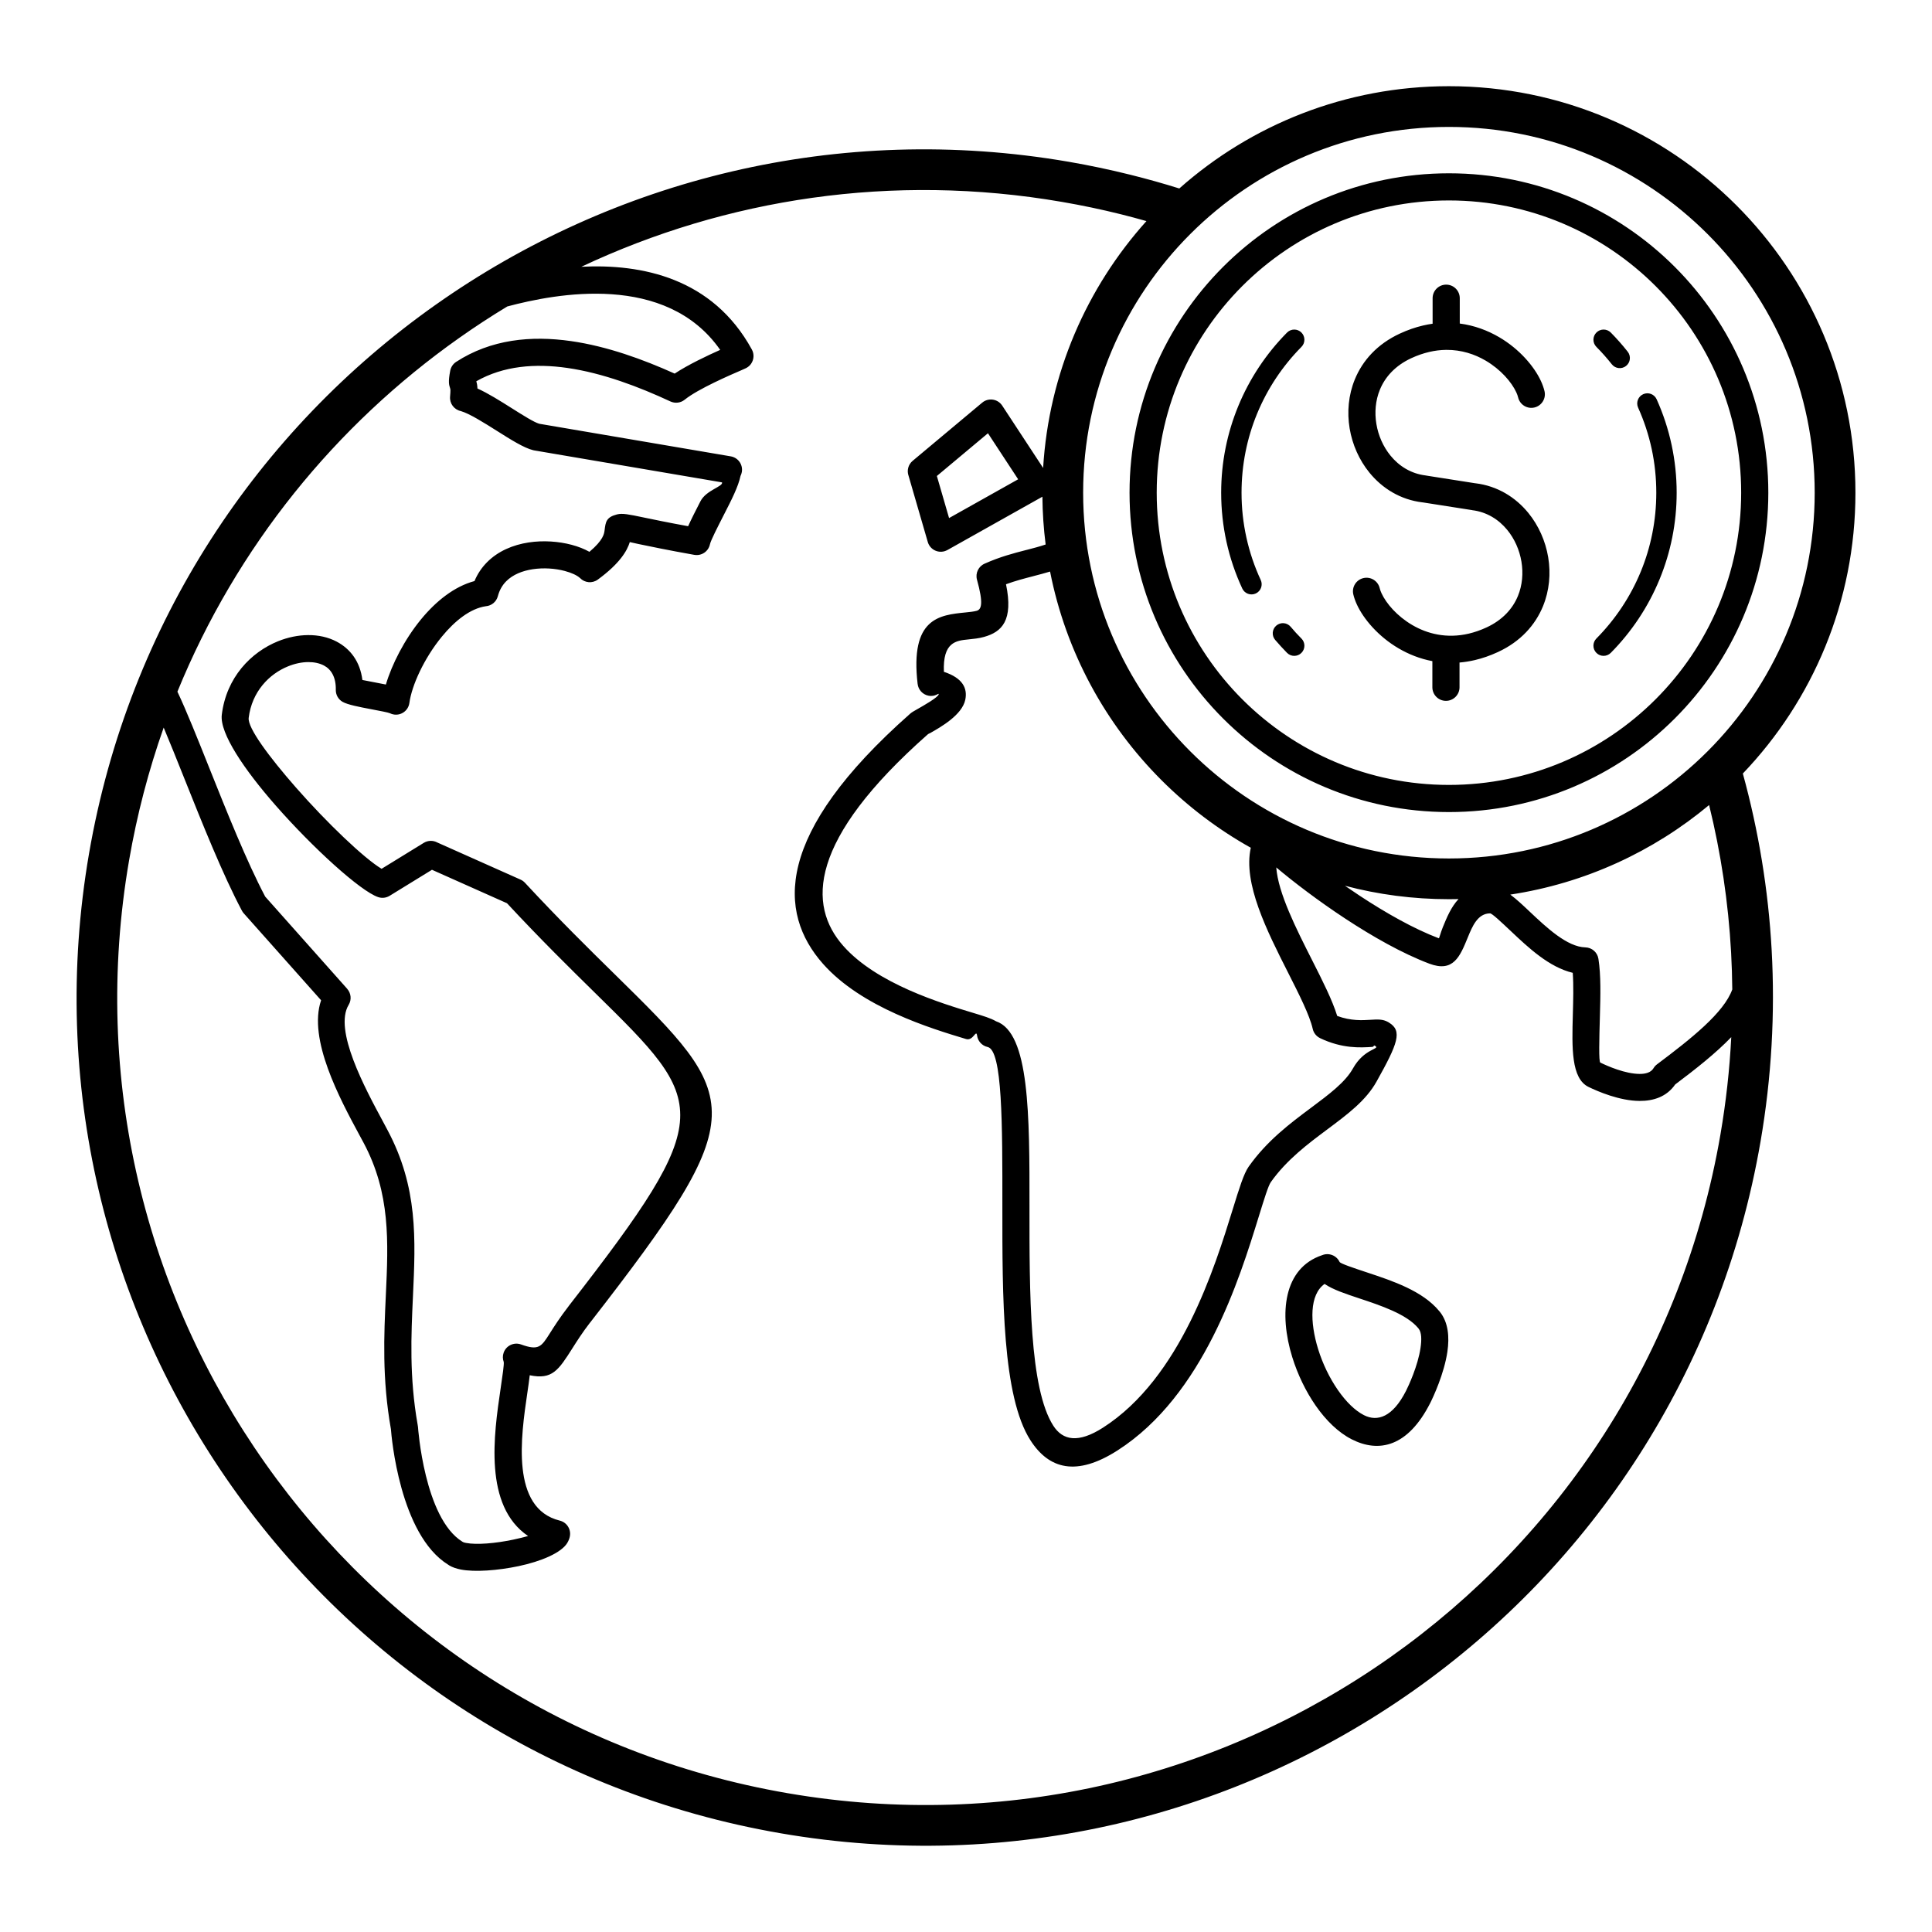<?xml version="1.0" encoding="UTF-8"?>
<!-- Uploaded to: ICON Repo, www.iconrepo.com, Generator: ICON Repo Mixer Tools -->
<svg fill="#000000" width="800px" height="800px" version="1.1" viewBox="144 144 512 512" xmlns="http://www.w3.org/2000/svg">
 <path d="m605.87 348.99c4.16 15.148 6.762 30.832 7.641 46.84 0.914 16.633-0.008 33.609-2.949 50.68-10.535 61.168-44.871 112.27-91.863 145.45-46.98 33.172-106.61 48.422-167.77 37.887-61.168-10.539-112.27-44.875-145.45-91.867-33.172-46.98-48.422-106.62-37.887-167.77 10.539-61.164 44.875-112.27 91.867-145.45 46.98-33.172 106.62-48.422 167.77-37.887 5.488 0.945 10.938 2.098 16.34 3.441 4.434 1.105 8.754 2.316 12.957 3.633 19.016-16.863 44.039-27.105 71.453-27.105 29.746 0 56.68 12.059 76.176 31.555 19.496 19.496 31.555 46.43 31.555 76.176 0 28.863-11.352 55.078-29.836 74.418zm-75.082-29.418v6.562c0 1.988-1.613 3.598-3.598 3.598-1.988 0-3.598-1.613-3.598-3.598v-6.926c-3.301-0.621-6.309-1.836-8.953-3.387-5.383-3.152-9.273-7.769-11.039-11.59-0.434-0.941-0.758-1.855-0.961-2.715-0.449-1.934 0.754-3.863 2.684-4.316 1.934-0.449 3.867 0.754 4.316 2.688 0.094 0.395 0.254 0.848 0.48 1.336 1.258 2.719 4.113 6.055 8.145 8.414 4 2.344 9.137 3.648 14.961 2.285 1.527-0.359 3.106-0.898 4.719-1.645 4.242-1.961 6.938-4.965 8.32-8.336 1.18-2.867 1.441-6.043 0.934-9.098-0.516-3.086-1.809-6.023-3.746-8.391-2.277-2.789-5.457-4.781-9.289-5.246v-0.012l-13.09-2.051-0.137-0.012c-5.812-0.707-10.605-3.691-14.008-7.859-2.727-3.34-4.547-7.449-5.262-11.738-0.719-4.316-0.324-8.848 1.383-13.008 2.039-4.961 5.914-9.344 11.949-12.133 2.082-0.965 4.117-1.66 6.098-2.125 0.867-0.203 1.719-0.363 2.559-0.48v-6.758c0-1.988 1.609-3.598 3.598-3.598 1.988 0 3.598 1.609 3.598 3.598v6.711c3.898 0.504 7.422 1.848 10.461 3.629 5.383 3.152 9.273 7.769 11.039 11.59 0.434 0.941 0.758 1.855 0.961 2.715 0.449 1.934-0.754 3.863-2.684 4.316-1.934 0.453-3.863-0.754-4.316-2.684-0.09-0.395-0.254-0.848-0.48-1.336-1.258-2.719-4.113-6.055-8.141-8.414-2.902-1.703-6.406-2.856-10.34-2.836h-0.137c-1.441 0.016-2.941 0.191-4.484 0.555-1.527 0.359-3.106 0.895-4.723 1.645-4.242 1.961-6.934 4.965-8.32 8.336-1.18 2.867-1.441 6.039-0.934 9.098 0.512 3.086 1.809 6.023 3.746 8.395 2.273 2.789 5.457 4.781 9.285 5.246 0.141 0.016 0.273 0.043 0.41 0.07l12.816 2.012v-0.008c5.812 0.707 10.605 3.691 14.012 7.859 2.723 3.34 4.547 7.449 5.262 11.738 0.719 4.316 0.324 8.848-1.383 13.004-2.039 4.961-5.914 9.344-11.949 12.133-2.082 0.961-4.117 1.66-6.098 2.125-1.387 0.324-2.742 0.535-4.07 0.648zm36.27-83.648c-1.051-1.055-1.043-2.758 0.012-3.805 1.051-1.051 2.758-1.043 3.805 0.008 0.773 0.781 1.543 1.605 2.309 2.473 0.738 0.832 1.465 1.703 2.176 2.606 0.918 1.164 0.723 2.856-0.441 3.773-1.164 0.918-2.856 0.723-3.773-0.441-0.629-0.797-1.293-1.586-1.988-2.375-0.66-0.746-1.359-1.492-2.102-2.238zm11.059 16.102c-0.613-1.355-0.008-2.953 1.348-3.562 1.355-0.613 2.953-0.008 3.562 1.348 1.727 3.832 3.062 7.875 3.965 12.086 0.879 4.098 1.34 8.34 1.34 12.672 0 8.102-1.605 15.844-4.519 22.926-3.016 7.344-7.445 13.965-12.941 19.52-1.051 1.051-2.754 1.059-3.805 0.008-1.055-1.047-1.059-2.75-0.012-3.805 5.004-5.055 9.035-11.082 11.781-17.766 2.641-6.422 4.098-13.473 4.098-20.883 0-3.977-0.418-7.844-1.211-11.555-0.82-3.824-2.035-7.504-3.609-10.992zm-89.219 61.195c1.047 1.055 1.043 2.758-0.012 3.805-1.051 1.051-2.758 1.043-3.805-0.008-0.488-0.496-1.027-1.066-1.613-1.703-0.602-0.66-1.121-1.242-1.543-1.742-0.961-1.137-0.82-2.832 0.316-3.793 1.137-0.961 2.836-0.82 3.793 0.316 0.535 0.629 1 1.16 1.395 1.594 0.422 0.461 0.91 0.973 1.465 1.531zm-10.789-15.516c0.621 1.352 0.031 2.953-1.32 3.574-1.348 0.621-2.949 0.031-3.574-1.316-1.824-3.926-3.238-8.066-4.184-12.367-0.922-4.195-1.41-8.555-1.41-13.023 0-8.102 1.605-15.844 4.519-22.93 3.019-7.344 7.445-13.961 12.941-19.516 1.051-1.051 2.754-1.059 3.805-0.008 1.055 1.047 1.059 2.75 0.012 3.805-5.004 5.059-9.035 11.082-11.781 17.766-2.641 6.422-4.098 13.473-4.098 20.883 0 4.074 0.441 8.047 1.285 11.863 0.867 3.941 2.152 7.719 3.805 11.27zm49.871-107.78c23.371 0 44.531 9.477 59.848 24.793s24.793 36.477 24.793 59.848c0 23.371-9.473 44.531-24.793 59.848-15.316 15.316-36.477 24.793-59.848 24.793-23.371 0-44.531-9.473-59.848-24.793-15.316-15.316-24.793-36.477-24.793-59.848 0-23.371 9.477-44.531 24.793-59.848 15.316-15.316 36.477-24.793 59.848-24.793zm54.762 29.879c-14.012-14.012-33.375-22.684-54.762-22.684s-40.746 8.668-54.762 22.684c-14.012 14.016-22.68 33.375-22.68 54.762 0 21.387 8.668 40.746 22.68 54.762 14.016 14.012 33.375 22.684 54.762 22.684s40.746-8.668 54.762-22.684c14.016-14.012 22.684-33.375 22.684-54.762 0-21.387-8.668-40.746-22.684-54.762zm-134.92-17.211c-2.277-0.648-4.551-1.258-6.828-1.824-5.07-1.262-10.266-2.356-15.582-3.269-44.938-7.742-89.008-0.863-127.35 17.195 15.98-0.812 34.773 2.926 45.184 21.922 0.676 1.23 0.555 2.68-0.188 3.762-0.133 0.195-0.273 0.363-0.426 0.512-0.234 0.23-0.504 0.434-0.805 0.602-0.125 0.07-0.254 0.129-0.387 0.184-0.258 0.125-0.539 0.25-0.852 0.383-2.824 1.215-11.598 4.992-15.133 7.859-1.098 0.891-2.562 1.027-3.766 0.477-8.32-3.867-17.898-7.527-27.332-8.887-8.5-1.227-16.906-0.582-24.129 3.527 0.133 0.441 0.262 0.996 0.301 1.918 2.82 1.27 6.008 3.281 9.035 5.188 3.074 1.941 5.961 3.758 7.34 4.156l50.738 8.637c1.957 0.324 3.277 2.176 2.953 4.133-0.062 0.375-0.184 0.73-0.348 1.051-0.586 2.824-2.422 6.418-4.25 9.984-1.828 3.574-3.641 7.113-3.852 8.133-0.395 1.902-2.231 3.137-4.133 2.805v0.004c-6.945-1.234-11.75-2.238-14.906-2.894-0.93-0.195-1.648-0.359-2.203-0.492-0.719 2.32-2.644 5.668-8.477 9.938-1.465 1.074-3.473 0.871-4.703-0.398-0.793-0.738-2.242-1.402-4.059-1.887-2.531-0.672-5.578-0.902-8.512-0.457-2.715 0.414-5.258 1.418-7.016 3.199-0.996 1.008-1.77 2.309-2.199 3.938-0.398 1.512-1.707 2.547-3.184 2.664-4.148 0.605-8.242 3.891-11.672 8.078-4.699 5.734-7.961 12.91-8.59 17.551-0.266 1.965-2.07 3.34-4.035 3.078-0.41-0.055-0.793-0.176-1.141-0.352-0.383-0.195-2.719-0.641-5.078-1.086-3.039-0.578-6.109-1.164-7.449-1.93-1.176-0.676-1.82-1.914-1.797-3.176 0.074-3.32-1.207-5.43-3.137-6.449-1.18-0.621-2.621-0.922-4.184-0.91-1.695 0.012-3.519 0.391-5.32 1.121-5.012 2.019-9.602 6.715-10.445 13.664-0.32 2.641 5.426 10.359 12.504 18.434 8.27 9.43 18.113 18.816 22.715 21.562l11.176-6.871c1.133-0.695 2.504-0.688 3.594-0.098l22.051 9.832c0.457 0.203 0.844 0.488 1.164 0.832 9.09 9.801 17.008 17.582 23.66 24.117 33.934 33.344 37.105 36.465-6.285 92.32l-0.18 0.215c-1.949 2.523-3.394 4.801-4.559 6.637-3.746 5.902-5.379 8.473-11.359 7.231-0.156 1.41-0.387 2.977-0.637 4.684-1.684 11.453-4.5 30.605 8.602 33.84 1.871 0.461 3.031 2.309 2.668 4.176h0.004c-0.109 0.559-0.324 1.105-0.641 1.645l0.012 0.004c-1.598 2.734-7.039 4.988-12.957 6.238-5.453 1.152-11.605 1.625-15.332 0.895-1.16-0.227-2.176-0.574-3.004-1.059-0.117-0.07-0.227-0.141-0.332-0.219-12.855-7.949-15.035-34.078-15.172-35.914-2.367-13.41-1.84-24.848-1.348-35.461 0.664-14.293 1.25-27.02-5.887-40.426l-1.141-2.113c-5.152-9.555-13.648-25.305-10.129-35.664l-20.496-23.039c-0.195-0.219-0.359-0.457-0.488-0.703-5.055-9.504-10.5-23.125-15.309-35.164-1.941-4.852-3.769-9.438-5.422-13.359-3.981 11.27-7.074 23.023-9.172 35.199-10.031 58.234 4.488 115.02 36.078 159.76 31.578 44.727 80.223 77.406 138.45 87.438 58.238 10.031 115.02-4.488 159.76-36.074 44.723-31.578 77.402-80.223 87.434-138.45 1.492-8.664 2.441-17.289 2.875-25.84-4.094 4.258-9.363 8.414-14.859 12.543-2.262 3.262-5.731 4.383-9.465 4.363-5.258-0.027-11.004-2.496-13.5-3.707-4.629-2.25-4.402-10.375-4.16-19.168 0.105-3.805 0.215-7.762-0.023-11.074-6.266-1.492-11.742-6.656-16.293-10.949-2.766-2.609-5.09-4.801-5.621-4.809-3.301 0.023-4.707 3.461-5.887 6.344-2.094 5.121-3.84 9.395-10.234 6.977-7.098-2.68-15.016-7.168-22.34-11.988-7.016-4.617-13.508-9.562-18.199-13.508 0.504 6.805 5.266 16.211 9.523 24.621 2.758 5.449 5.324 10.523 6.629 14.734 3.621 1.352 6.723 1.156 8.777 1.027 1.906-0.117 3.285-0.207 4.703 0.59l0.258 0.16c3.609 2.203 2.309 5.566-3.305 15.605-2.809 5.043-7.644 8.652-13.008 12.652-5.148 3.84-10.84 8.09-15.035 14.035-0.648 0.922-1.719 4.379-3.188 9.133-5.113 16.539-14.641 47.344-37.395 61.93-10.934 7.008-18.211 4.957-23.109-2.68-7.465-11.645-7.449-38.066-7.434-62.035 0.016-21.766 0.027-41.324-3.898-42.18-1.551-0.336-2.648-1.625-2.816-3.117-0.277-1.609-1.004 1.578-2.918 1-9.277-2.797-27.672-8.344-37.918-19.945-11.988-13.574-12.949-34.426 23.113-66.266l0.027-0.023c0.41-0.359 0.977-0.68 1.766-1.125 1.828-1.039 5.598-3.172 5.769-4 0.105-0.516-0.832 0.758-2.731 0.367-1.562-0.32-2.676-1.605-2.848-3.109h-0.004c-2.035-17.48 5.762-18.258 12.715-18.949 1.094-0.109 2.152-0.215 2.926-0.43 1.27-0.352 1.852-1.895 0.09-8.25-0.484-1.762 0.434-3.586 2.078-4.269 4.066-1.816 7.606-2.731 10.969-3.598l0.156-0.035c1.699-0.438 3.352-0.867 4.992-1.422-0.527-4.152-0.82-8.379-0.859-12.664l-25.176 14.133-0.004-0.004c-0.234 0.129-0.484 0.238-0.754 0.316-1.902 0.551-3.891-0.543-4.441-2.445l-5.086-17.523c-0.504-1.379-0.117-2.984 1.074-3.981l18.324-15.332c0.137-0.121 0.281-0.234 0.441-0.34 1.664-1.086 3.891-0.621 4.977 1.039l10.84 16.516c1.508-25.086 11.598-47.859 27.375-65.418zm-25.543 92.875c-1.438 0.438-2.883 0.812-4.363 1.195l-0.145 0.043c-2.281 0.59-4.652 1.203-7.168 2.125 1.992 9.617-1.094 12.645-5.852 13.965-1.359 0.379-2.727 0.516-4.137 0.656-3.223 0.32-6.801 0.68-6.473 8.586 4.969 1.637 6.297 4.348 5.668 7.398-0.836 4.035-6.5 7.242-9.254 8.805-0.434 0.246-0.48 0.191-0.617 0.309-31.812 28.098-31.945 45.379-22.465 56.117 8.875 10.055 25.977 15.211 34.602 17.812 2.488 0.75 4.496 1.352 5.879 2.168 8.898 2.988 8.887 24.805 8.867 49.016-0.016 22.961-0.027 48.266 6.309 58.156 2.508 3.914 6.613 4.727 13.184 0.516 20.559-13.176 29.574-42.34 34.414-57.992 1.668-5.398 2.883-9.328 4.172-11.156 4.871-6.914 11.035-11.508 16.609-15.668 4.731-3.531 9-6.719 11.039-10.375 2.969-5.316 7.266-5.09 5.926-5.941l-0.129-0.07c-0.422-0.238-0.074 0.27-0.762 0.312-3.047 0.191-7.844 0.492-13.746-2.32l0.004-0.008c-0.961-0.457-1.707-1.336-1.957-2.453-0.828-3.637-3.566-9.043-6.539-14.918-5.602-11.074-11.973-23.656-9.875-33.082-8.707-4.867-16.664-10.91-23.668-17.914-14.805-14.805-25.32-33.906-29.523-55.273zm78.152 83.27c1.285 0.891 2.602 1.781 3.934 2.66 6.91 4.547 14.344 8.766 20.934 11.254 0.117 0.047 0.422-1.367 1.07-2.953 1.035-2.535 2.176-5.324 4.152-7.438-0.844 0.023-1.691 0.031-2.539 0.031-9.523 0-18.754-1.234-27.547-3.555zm43.809 2.336c1.645 1.211 3.348 2.816 5.191 4.559 4.414 4.164 9.871 9.312 14.711 9.43 1.703 0.039 3.188 1.293 3.457 3.039 0.688 4.348 0.539 9.797 0.395 14.984-0.18 6.387-0.34 12.289 0.109 12.508 2.023 0.984 6.625 2.984 10.406 3.004 1.602 0.008 3.012-0.375 3.688-1.516 0.234-0.387 0.543-0.738 0.93-1.027 9.168-6.875 17.727-13.688 19.945-19.844-0.031-3.281-0.137-6.547-0.312-9.797-0.734-13.328-2.711-26.398-5.828-39.074-14.746 12.297-32.828 20.727-52.691 23.734zm52.281-175.05c-17.543-17.539-41.773-28.391-68.543-28.391-26.766 0-51 10.852-68.543 28.391-17.543 17.539-28.391 41.773-28.391 68.543 0 26.766 10.852 51 28.391 68.543s41.773 28.391 68.543 28.391c26.766 0 51-10.852 68.543-28.391 17.543-17.543 28.391-41.773 28.391-68.543 0-26.766-10.848-51-28.391-68.543zm-318.08 19.188c-4.359 2.633-8.621 5.426-12.781 8.363-32.703 23.09-58.965 55.309-74.645 93.723 2.375 5.012 5.281 12.285 8.461 20.246 4.637 11.605 9.875 24.715 14.805 34.066l21.738 24.438-0.008 0.008c1.016 1.145 1.223 2.859 0.387 4.238-4.016 6.629 4.289 22.023 9.164 31.059l1.141 2.141c8.07 15.16 7.441 28.797 6.731 44.109-0.477 10.258-0.984 21.316 1.238 33.918 0.051 0.203 0.082 0.41 0.098 0.625 0.004 0.07 1.652 24.211 11.785 30.426l0.184 0.102c0.117 0.07 0.379 0.141 0.754 0.215 2.816 0.551 7.859 0.113 12.496-0.867 1.426-0.301 2.777-0.629 3.961-0.961-11.844-8.02-9.062-26.973-7.301-38.957 0.547-3.703 0.969-6.59 0.844-7.18-0.289-0.773-0.316-1.645-0.012-2.481 0.676-1.863 2.734-2.828 4.598-2.152 4.688 1.695 5.375 0.609 7.609-2.91 1.199-1.891 2.691-4.238 4.969-7.184l0.164-0.227c39.469-50.812 36.688-53.547 6.93-82.789-6.617-6.504-14.477-14.227-23.391-23.816l-19.883-8.867-11.227 6.902v-0.004c-0.879 0.539-1.984 0.699-3.035 0.344-4.691-1.586-17.285-13.023-27.191-24.324-8.242-9.398-14.844-19.098-14.246-24 1.207-9.906 7.758-16.598 14.918-19.488 2.609-1.051 5.336-1.605 7.938-1.625h0.012c2.731-0.02 5.336 0.547 7.57 1.727 3.617 1.91 6.211 5.269 6.824 10.168 0.977 0.199 2.258 0.441 3.535 0.684 0.918 0.172 1.832 0.348 2.691 0.523 1.586-5.356 4.91-11.898 9.262-17.215 3.953-4.832 8.84-8.77 14.219-10.207 0.809-1.938 1.934-3.578 3.289-4.953 2.965-3.008 6.945-4.648 11.062-5.277 3.902-0.598 7.992-0.281 11.402 0.625 1.742 0.461 3.344 1.094 4.707 1.855 3.691-3.109 3.906-4.809 4.016-5.711 0.273-2.207 0.434-3.473 3.289-4.203h0.016c1.43-0.363 3.109-0.012 7.043 0.812 2.535 0.527 6.211 1.297 11.789 2.316 0.867-1.918 2.059-4.25 3.262-6.598 1.535-3 6.066-3.906 5.727-5.016l-49.777-8.473-0.27-0.055c-2.453-0.605-5.891-2.773-9.555-5.086-3.523-2.219-7.293-4.598-9.621-5.281-1.758-0.367-3.012-1.996-2.852-3.832 0.156-1.773 0.086-1.98 0.031-2.148-0.32-0.988-0.559-1.727 0.008-4.715 0.176-0.93 0.719-1.789 1.574-2.348 9.215-5.977 19.855-7.031 30.484-5.496 9.539 1.371 19.039 4.828 27.422 8.605 3.543-2.348 8.609-4.742 12.066-6.285-14.348-20.516-43.48-14.965-56.426-11.504zm216.59 259.04c-4.019 2.824-3.934 10.129-1.699 17.32 1.191 3.84 3.023 7.633 5.238 10.824 2.098 3.016 4.477 5.406 6.891 6.633 3.566 1.812 7.609 0.531 11.148-6.441 0.66-1.305 3.141-6.586 3.848-11.41 0.312-2.141 0.289-4.062-0.48-5.031l-0.125-0.168c-3.098-3.734-9.984-6.023-15.656-7.906-3.664-1.219-6.93-2.301-9.164-3.816zm-8.562 19.43c-3.59-11.57-2.348-23.641 7.926-27.055 1.75-0.711 3.777 0.055 4.602 1.785 0.215 0.449 3.508 1.543 7.449 2.852 6.582 2.184 14.566 4.836 18.973 10.195l0.184 0.215c2.219 2.801 2.539 6.648 1.969 10.543-0.855 5.836-3.773 12.062-4.551 13.602-5.906 11.625-13.59 13.277-20.793 9.617-3.543-1.801-6.832-5.008-9.562-8.938-2.613-3.758-4.777-8.25-6.195-12.816zm-94.191-233.54 3.234 11.148 18.309-10.277-8.004-12.199z"/>
</svg>
